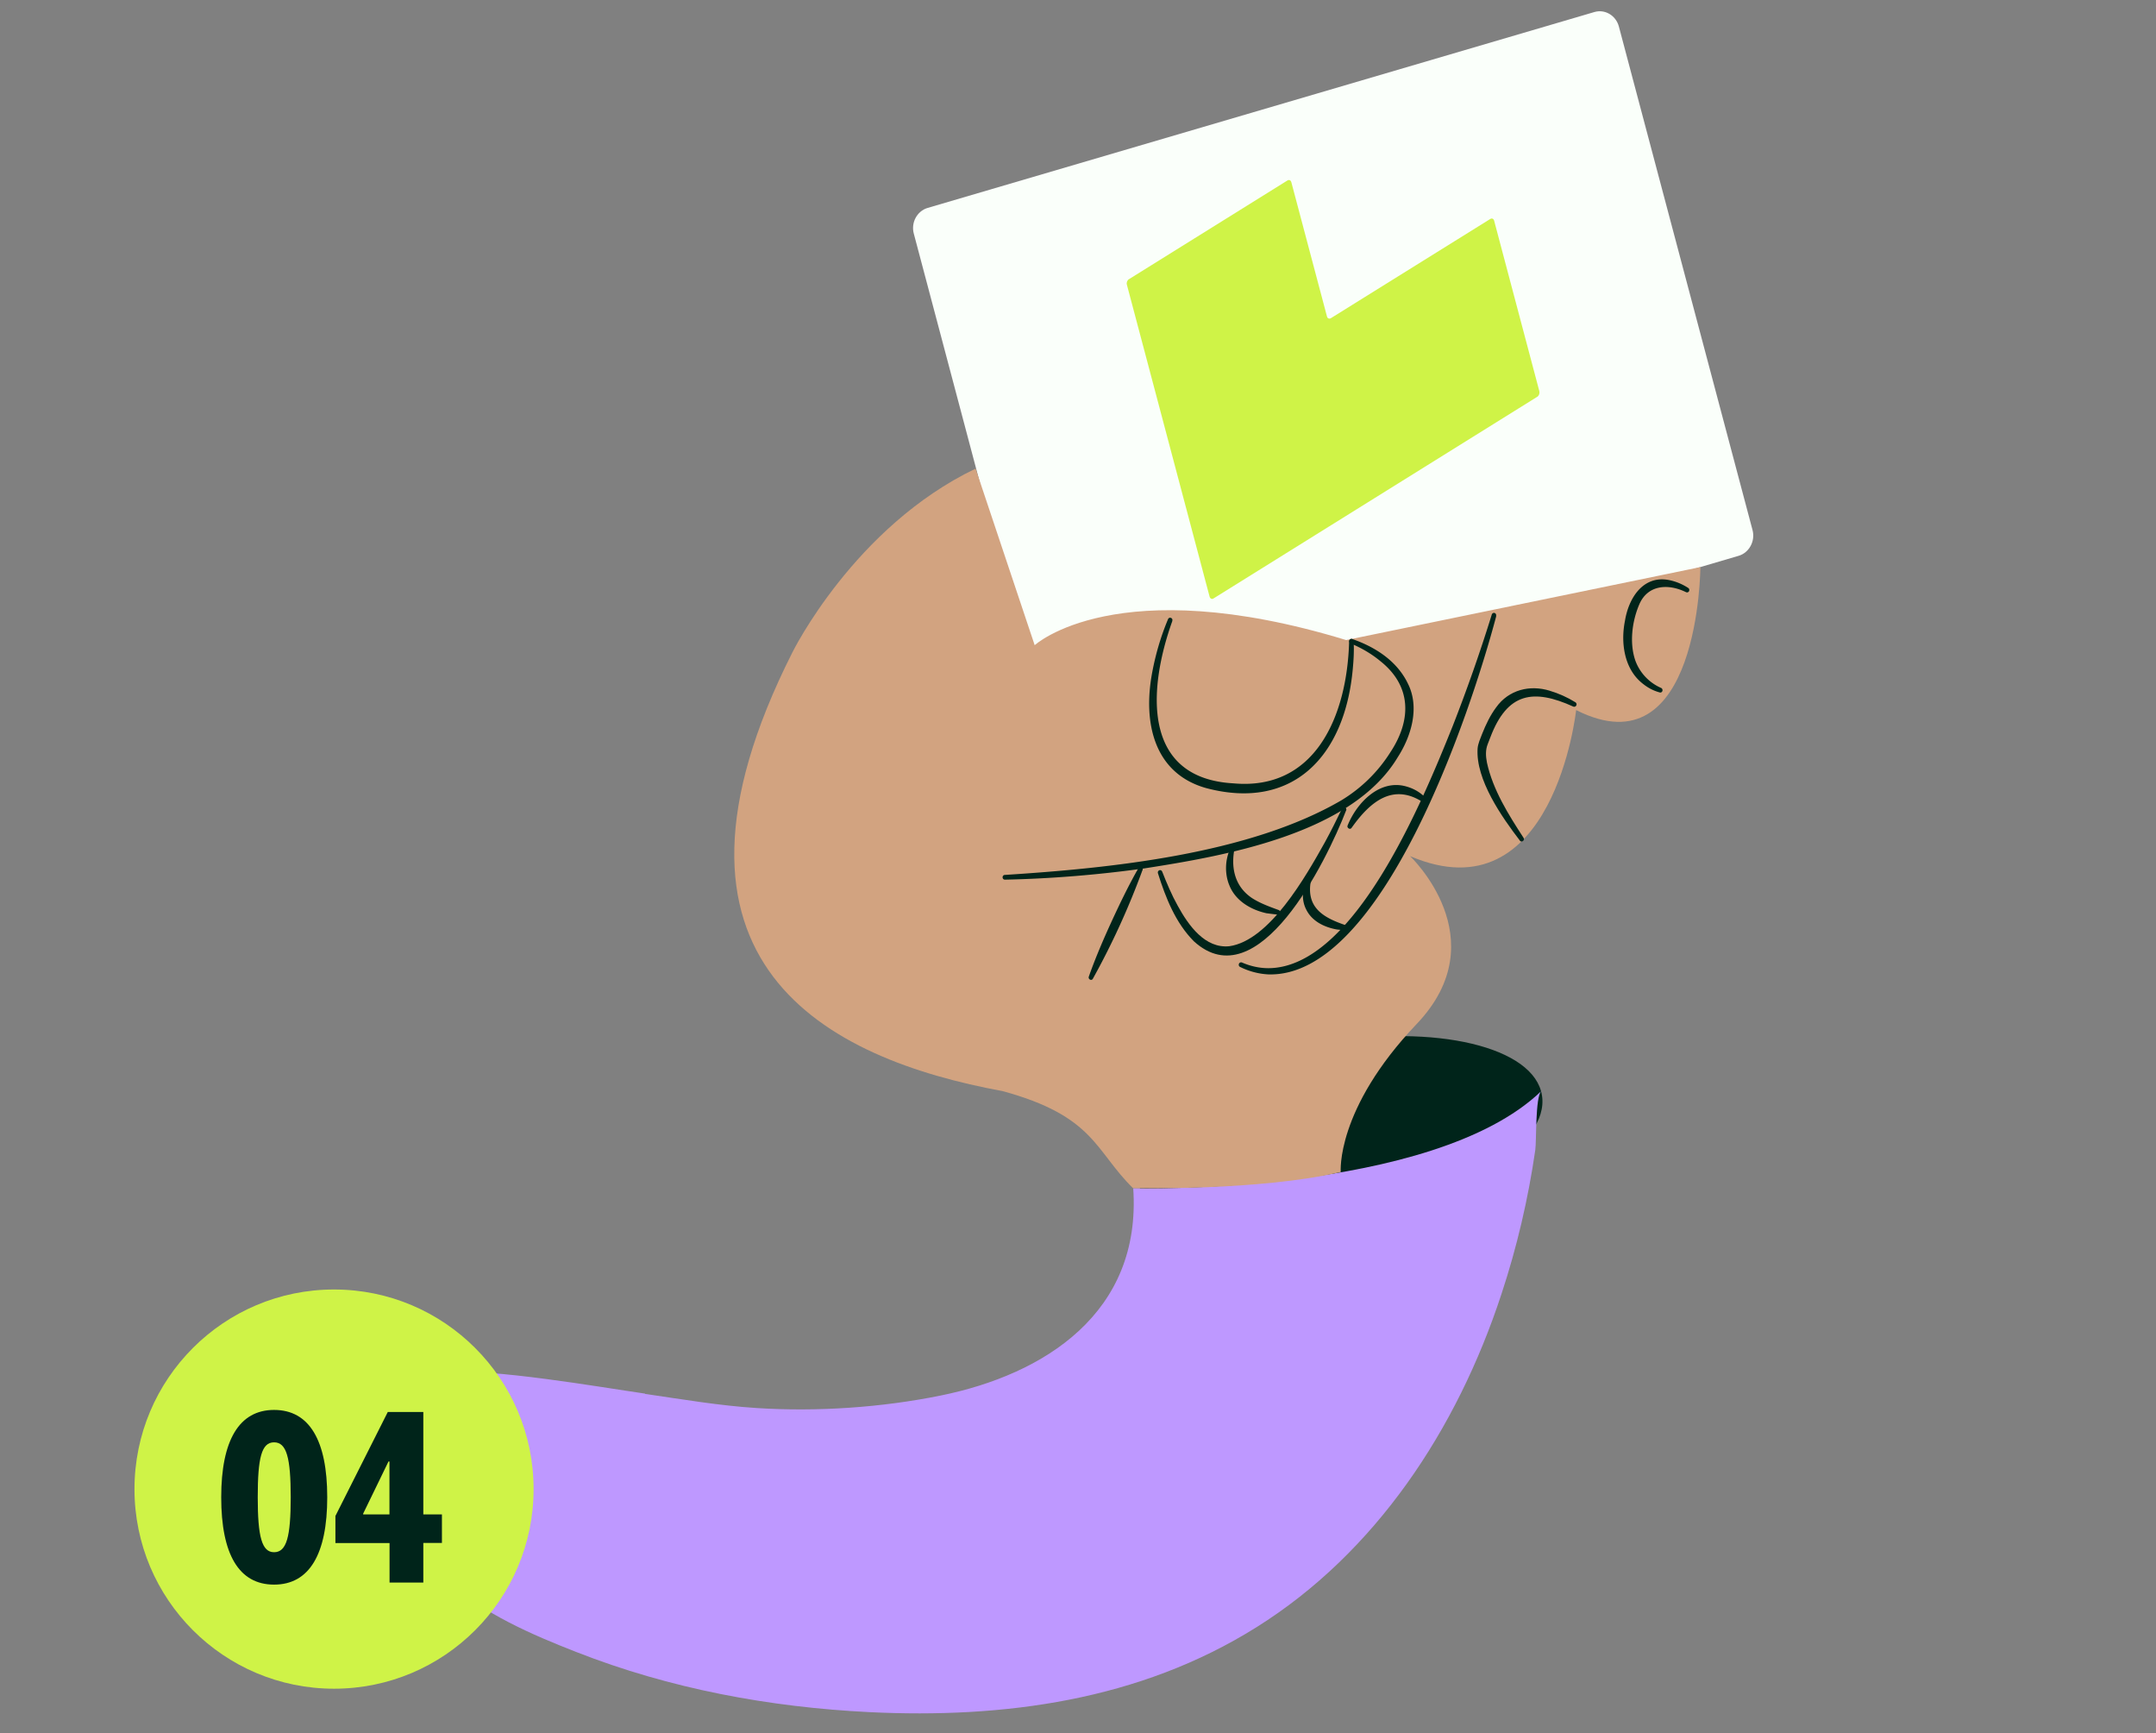 <svg id="Laag_2" xmlns="http://www.w3.org/2000/svg" version="1.1" viewBox="0 0 219 176"><rect x="0" y="0" width="219" height="176" fill="#808080" stroke="none"/><defs><clipPath id="clippath"><path class="st1" d="M40.82 1.14h137.27v172.85H40.82z"/></clipPath><style>.st1{fill:none}.st4{fill:#cff347}.st5{fill:#00241a}</style></defs><g style="clip-path:url(#clippath)"><path class="st5" d="M137.04 123.77c11.58-1.99 20.36-7.59 19.59-12.52-.76-4.93-10.78-7.32-22.35-5.33-11.58 1.99-20.36 7.59-19.59 12.52.76 4.92 10.78 7.32 22.35 5.32Z"/><path d="M65.51 141.55c3.79.55 7.57 1.2 11.38 1.44 6.11.39 12.64-.05 18.65-1.27 10.53-2.13 20.43-8.39 19.57-21.05 0 0 30.38.78 41.45-9.87-.62.59-.48 5.09-.61 5.98-.72 4.98-1.87 9.89-3.44 14.64-4.53 13.8-12.8 26.26-24.87 33.82-11.91 7.47-25.71 9.29-39.32 8.63-10.15-.5-20.26-2.37-29.79-6.11-4.53-1.77-9.34-3.85-13.05-7.17-2.35-2.1-4.23-4.95-4.59-8.17-.37-3.22.93-6.59 3.31-8.65 2.18-1.89-1.74-4.09 1.07-4.39 4.5-.48 15.77 1.5 20.23 2.14h.02v.02Z" style="fill:#be98ff"/><path d="m161.96 1.22-67.75 19.9c-1.06.32-1.69 1.49-1.39 2.6l13.57 51.15c.3 1.12 1.41 1.78 2.48 1.47l67.75-19.9c1.06-.32 1.69-1.49 1.4-2.6L164.44 2.69c-.3-1.12-1.41-1.78-2.48-1.47Z" style="fill:#fafffa"/><path d="M115.1 120.67c-3.9-3.82-3.9-7.32-13.27-9.87-17.65-3.24-37.35-12.88-21.33-44.57 0 0 6.27-12.73 18.6-18.64l6 17.93s8.29-7.64 31.64-.52l35.98-7.41s-.08 20.85-12.62 14.52c0 0-2.27 21.07-16.87 14.83 0 0 8.92 8.4.67 17.05-8.25 8.67-7.71 15.03-7.71 15.03-8.15 1.93-21.12 1.64-21.12 1.64h.03Z" style="fill:#d2a380"/><path class="st4" d="M156.36 39.76c.05.2-.05.45-.22.54l-32.87 20.47c-.16.11-.34.03-.4-.17l-8.41-31.71c-.05-.2.05-.45.22-.54l16.09-10.02c.17-.11.34-.03.4.17l3.62 13.64c.05.2.23.27.4.17l16.18-10.07c.17-.11.35-.03.4.17l4.6 17.35Z"/><path class="st5" d="M119.08 63.07c-2.52 7.04-3.03 15.97 6.21 16.48 8.32.76 11.55-6.85 11.75-14.41 0-.14.1-.25.24-.25.12 0 .22.11.22.23.05.95 0 1.89-.09 2.83-.82 8.94-6.16 14.4-14.9 12.08-5.32-1.5-6.43-6.68-5.47-11.76.35-1.86.88-3.66 1.61-5.4.13-.28.54-.1.42.2ZM125.36 86.39c-.33 1.97.19 3.73 1.83 4.82.83.53 1.75.86 2.68 1.2.13.04.21.19.15.32a.23.23 0 0 1-.24.15c-.38-.04-.75-.09-1.14-.14-1.53-.34-3.12-1.22-3.76-2.82-.33-.78-.41-1.66-.29-2.49.07-.41.17-.8.34-1.2.06-.12.19-.17.3-.12.1.05.15.18.13.29ZM133.13 89.59c-.44 2.73 1.52 3.68 3.63 4.39.13.05.21.19.15.33-.04.1-.13.15-.22.15-.3 0-.59-.04-.89-.07-1.21-.21-2.52-.8-3.12-2.03-.47-.9-.43-2.06.02-2.95.13-.26.5-.09.42.19ZM144.68 81.56c-3.12-2.13-5.48-.19-7.39 2.51-.16.23-.51 0-.4-.25.96-2.36 3.28-4.7 5.93-3.96.85.23 1.58.68 2.17 1.35.08.1.08.25 0 .34-.08.08-.22.08-.3 0h-.02ZM171.25 60.13c-1.78-.87-3.85-.76-4.72 1.21-.76 1.75-1.04 4-.4 5.79a4.846 4.846 0 0 0 2.6 2.73c.12.05.17.2.13.32-.05.11-.15.17-.26.14-.72-.19-1.33-.54-1.9-1.03-1.74-1.49-2.08-4.08-1.64-6.25.39-2.39 1.89-4.62 4.44-4.14.72.14 1.37.41 1.99.81.11.07.13.23.07.34-.07.11-.21.14-.3.08ZM116.05 88.36c-1.4 3.82-3.08 7.5-5.04 11.03-.13.25-.51.06-.41-.22.68-1.92 1.48-3.78 2.32-5.61.85-1.84 1.72-3.65 2.73-5.42.13-.25.51-.06.41.22Z"/><path class="st5" d="M151.98 62.58c-2.6 9.82-11.57 36.73-23.15 36.37-1-.05-1.99-.32-2.87-.76-.12-.06-.16-.2-.11-.32a.24.24 0 0 1 .3-.13c.87.38 1.79.58 2.7.58 8.75-.05 15.72-17.16 18.7-24.56 1.46-3.73 2.79-7.51 3.98-11.35.04-.13.17-.2.29-.16s.18.17.15.3v.02Z"/><path class="st5" d="M136.73 82.31c-2 5.18-8.93 19.25-15.47 13.27-1.86-1.88-2.85-4.4-3.64-6.9-.05-.13.03-.27.15-.31.11-.04.24.03.28.14.47 1.19.97 2.38 1.58 3.47 1.11 2.03 2.79 4.36 5.24 4.11 4.08-.58 7.75-7.05 9.71-10.56.61-1.12 1.19-2.27 1.74-3.42.12-.27.54-.11.42.2h-.02ZM154.39 85.37c-1.81-2.36-4.51-6.19-4.3-9.36.04-.5.3-1.07.47-1.51.37-.92.8-1.84 1.41-2.66 1.29-1.81 3.44-2.31 5.43-1.7.93.28 1.81.67 2.63 1.18.11.07.15.22.08.33-.06.11-.19.15-.29.11-4.05-1.84-6.71-1.45-8.44 3.13l-.26.67c-.24.6-.21 1.23-.08 1.89.61 2.78 2.19 5.28 3.71 7.62.18.24-.17.53-.37.31h.02Z"/><path class="st5" d="M102.06 88.85c10.69-.68 24.77-2.09 34.18-7.57 2-1.21 3.71-2.86 4.99-4.89 2.17-3.28 2.16-6.74-1.03-9.26-.89-.74-1.93-1.34-2.99-1.78a.243.243 0 0 1-.14-.32c.05-.12.17-.18.28-.14 2.31.8 4.56 2.21 5.68 4.57 1.2 2.43.3 5.35-1.06 7.45-4.68 7.8-17.64 10.02-25.75 11.28-4.7.65-9.41 1.04-14.15 1.14-.13 0-.23-.11-.23-.24s.1-.24.22-.24Z"/></g><path class="st4" d="M33.93 130.95c11.19 0 20.27 9.07 20.27 20.27 0 11.19-9.07 20.27-20.27 20.27-11.19 0-20.27-9.07-20.27-20.27 0-11.19 9.07-20.27 20.27-20.27Z"/><path class="st5" d="M27.84 143.18c3.58 0 5.4 3.09 5.4 8.87s-1.82 8.87-5.4 8.87-5.37-3.09-5.37-8.87 1.82-8.87 5.37-8.87Zm0 14.45c1.27 0 1.69-1.56 1.69-5.58s-.42-5.58-1.69-5.58-1.66 1.56-1.66 5.58.42 5.58 1.66 5.58Zm11.73 3.09v-4.02h-5.5v-2.75l5.32-10.56H43v10.4h1.89v2.9H43v4.02h-3.43Zm-.11-12.3-2.57 5.29v.08h2.67v-5.37h-.1Z"/><path class="st1" d="M13.66 1.14h164.42v172.85H13.66z"/></svg>
